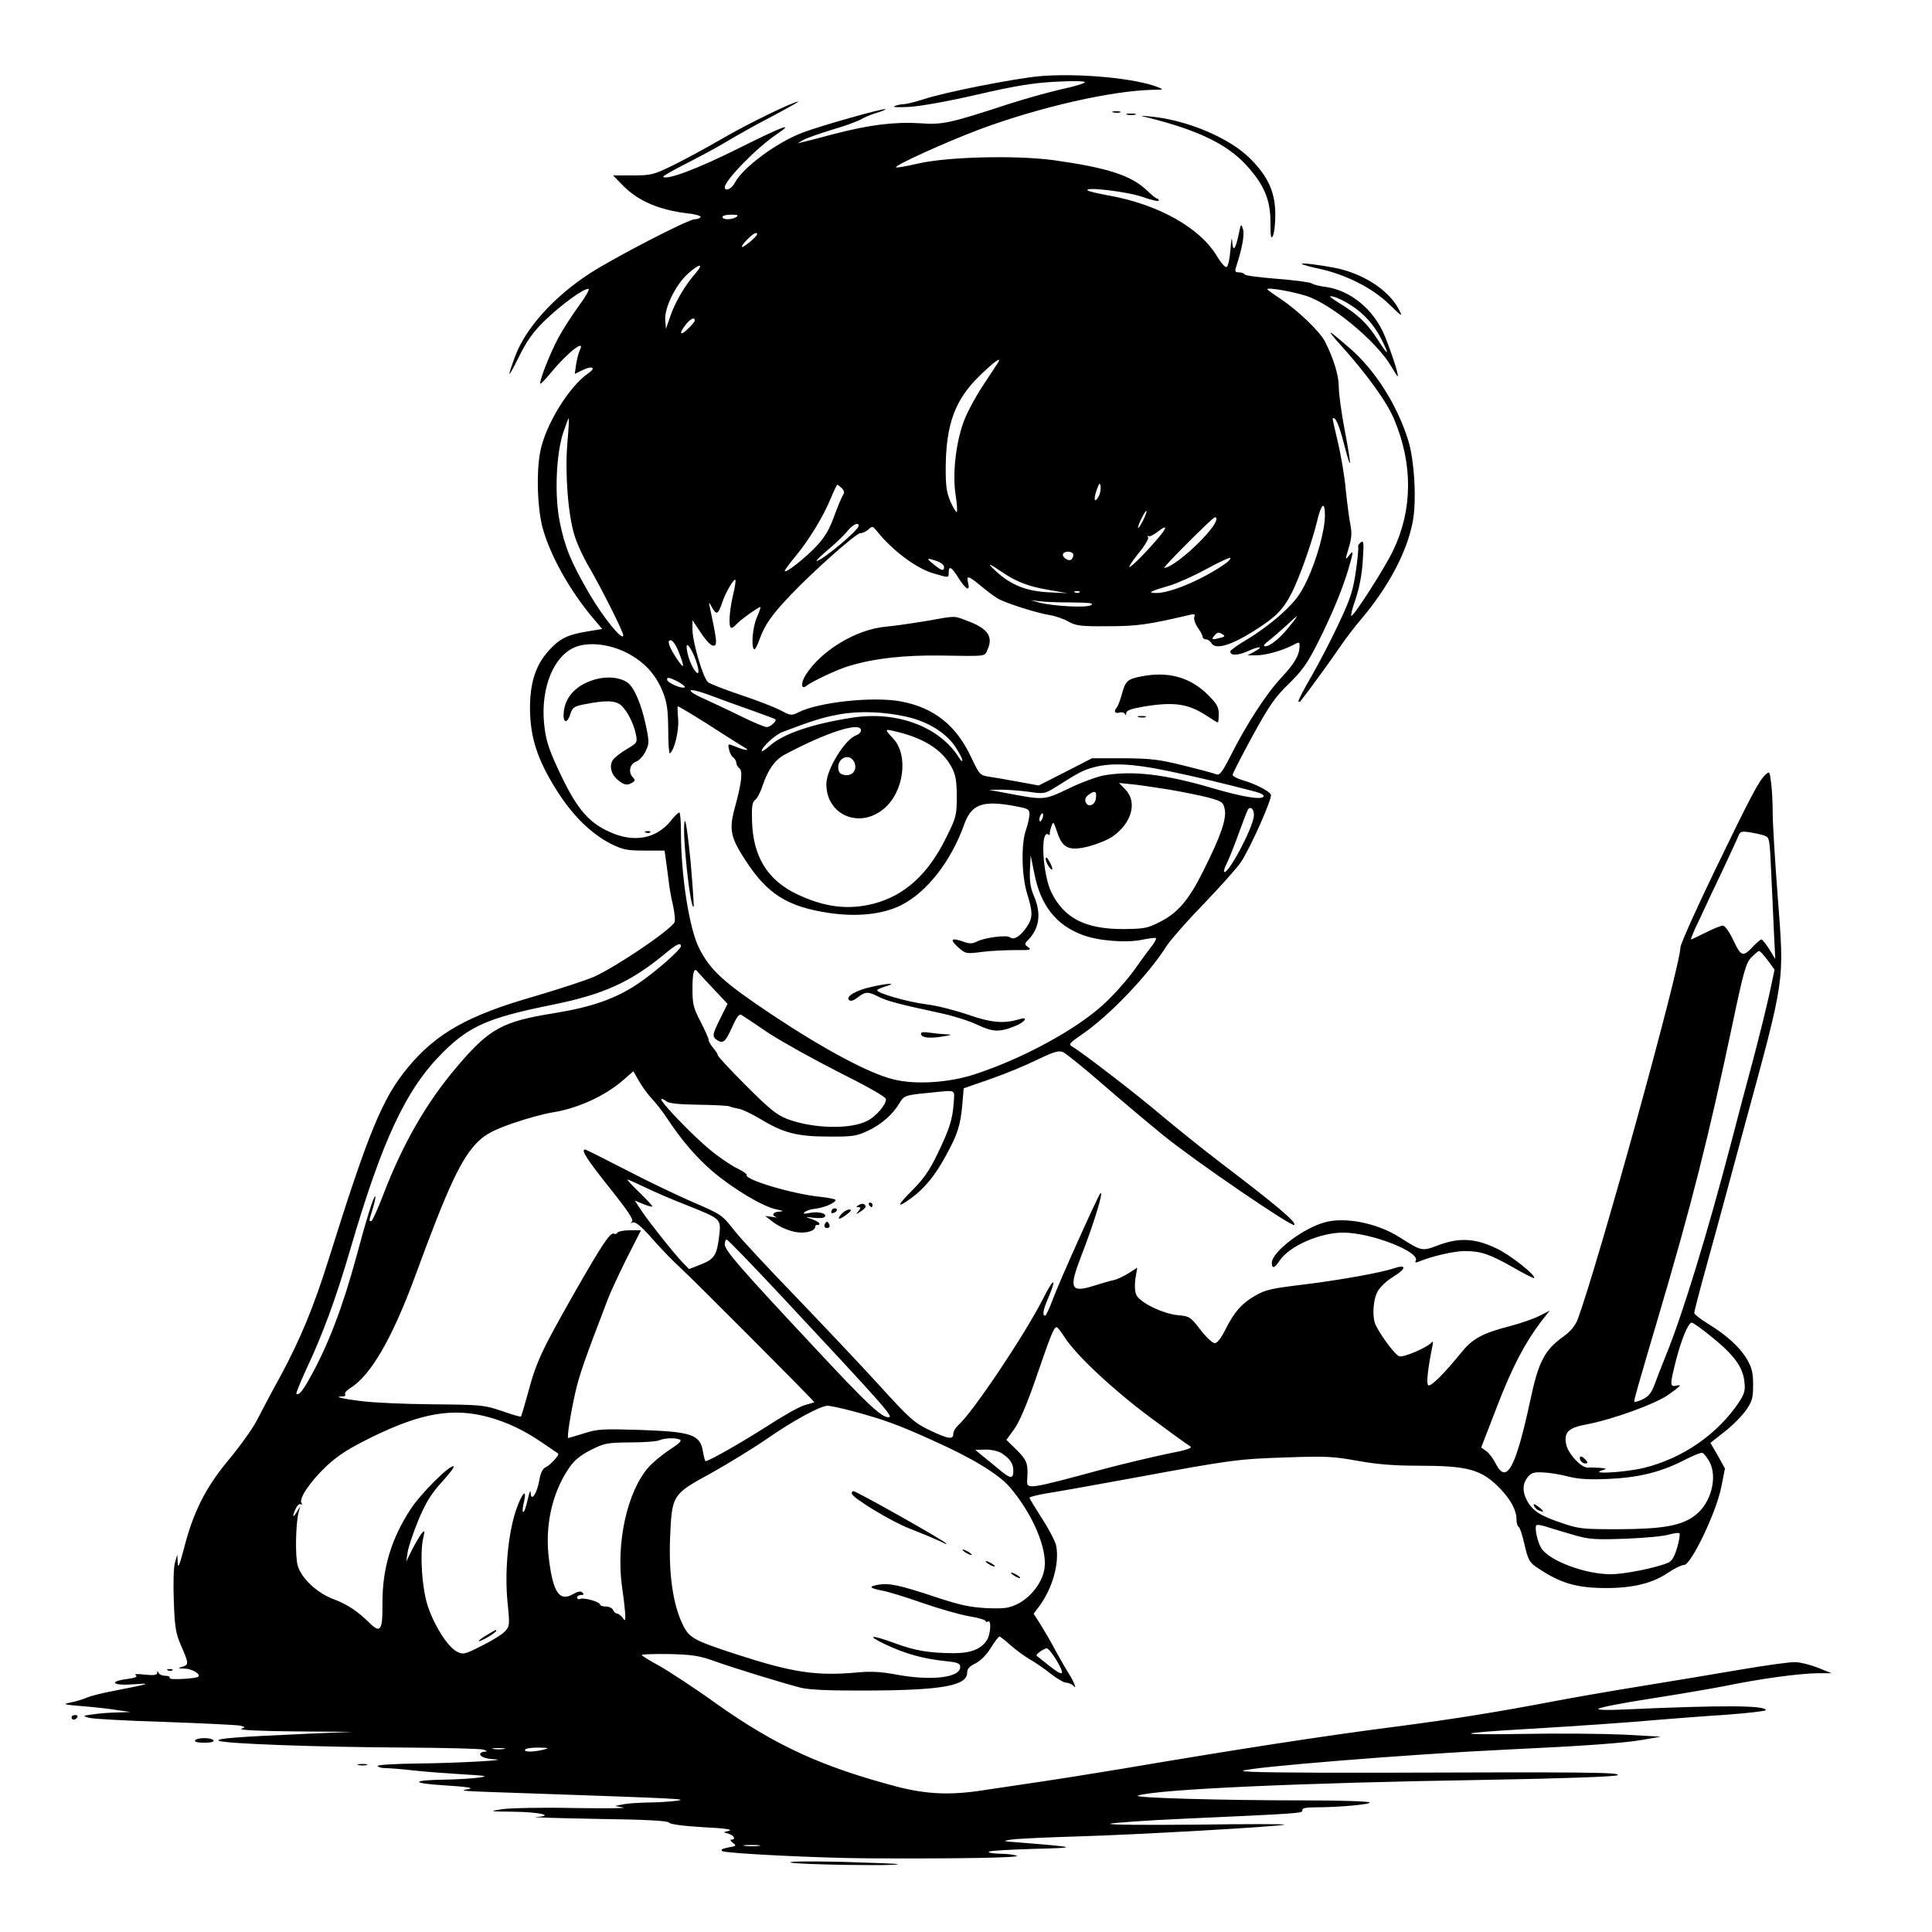 <?xml version="1.0" standalone="no"?>
<!DOCTYPE svg PUBLIC "-//W3C//DTD SVG 20010904//EN"
 "http://www.w3.org/TR/2001/REC-SVG-20010904/DTD/svg10.dtd">
<svg version="1.0" xmlns="http://www.w3.org/2000/svg"
 width="837pt" height="837pt" viewBox="0 0 837 837"
 preserveAspectRatio="xMidYMid meet">
<g transform="translate(0,837) scale(0.1,-0.1)"
fill="#000000" stroke="none">
<path d="M4505 8040 c-110 -10 -416 -70 -507 -101 -31 -10 -68 -19 -80 -20
-13 0 -32 -4 -43 -9 -11 -4 16 -6 65 -3 50 3 173 25 297 54 165 38 241 50 338
55 73 4 125 3 125 -2 0 -5 -46 -19 -103 -31 -56 -13 -157 -41 -225 -63 -260
-85 -288 -91 -387 -84 -108 7 -220 -7 -370 -46 -60 -16 -121 -32 -135 -35
l-25 -6 26 15 c14 8 71 28 127 45 56 16 111 37 124 45 13 8 42 20 66 27 23 7
40 14 38 16 -5 6 -282 -72 -360 -102 -111 -42 -258 -151 -292 -216 -13 -27
-44 -41 -44 -20 0 29 138 171 223 228 86 58 28 36 -168 -62 -168 -84 -307
-137 -322 -121 -3 2 40 27 95 55 55 28 136 71 179 97 43 26 132 76 198 110 66
35 117 64 114 64 -20 1 -223 -98 -329 -160 -69 -40 -165 -92 -214 -116 -84
-41 -94 -44 -175 -44 l-85 0 43 -44 c67 -68 157 -106 284 -121 31 -3 55 -11
52 -16 -4 -5 -15 -9 -26 -9 -27 0 -350 -167 -453 -234 -156 -101 -279 -238
-324 -359 -37 -99 -33 -102 14 -7 36 73 62 110 113 160 72 70 174 144 191 138
5 -1 -14 -35 -42 -73 -29 -39 -70 -103 -91 -142 -35 -67 -77 -173 -77 -195 0
-5 22 17 49 50 72 87 149 146 123 95 -5 -10 -12 -37 -16 -60 l-6 -43 35 17
c41 20 59 10 24 -14 -84 -57 -188 -227 -209 -342 -17 -92 -12 -239 10 -325 32
-120 119 -276 221 -396 l38 -45 -67 -11 c-84 -14 -118 -31 -164 -82 -58 -64
-82 -140 -82 -252 1 -125 32 -221 115 -353 70 -111 149 -188 236 -233 51 -25
69 -29 145 -29 l87 0 5 -35 c3 -19 8 -60 12 -90 3 -30 12 -82 20 -114 7 -33
10 -65 6 -72 -21 -36 -247 -189 -347 -235 -36 -16 -153 -54 -258 -85 -290 -83
-427 -160 -551 -310 -109 -132 -169 -277 -342 -829 -65 -208 -123 -347 -208
-505 -41 -74 -87 -162 -104 -195 -17 -33 -71 -109 -121 -169 -102 -123 -154
-227 -195 -388 -19 -72 -25 -85 -26 -58 l-2 35 -10 -35 c-6 -20 -8 -91 -5
-166 4 -112 8 -139 30 -190 35 -80 36 -86 7 -95 -22 -6 -21 -7 11 -8 31 -1 70
-24 58 -35 -11 -9 -129 -15 -124 -6 3 6 -5 10 -19 10 -13 0 -27 6 -29 13 -4 9
-6 9 -6 -1 -1 -9 -14 -11 -54 -7 -33 4 -47 3 -39 -3 10 -6 -1 -11 -37 -16 -84
-11 -63 -30 27 -23 84 6 76 3 -93 -30 -44 -8 -93 -21 -110 -28 -16 -7 -48 -17
-70 -21 -36 -7 -30 -9 55 -16 52 -4 120 -12 150 -17 l55 -8 -56 -2 c-31 0 -78
-4 -105 -8 -47 -6 -48 -7 -19 -15 17 -5 165 -13 330 -18 165 -6 311 -13 325
-16 23 -6 24 -7 5 -14 -11 -5 89 -10 230 -11 l250 -2 -190 -8 c-317 -14 -397
-21 -388 -30 13 -13 426 -28 803 -30 179 -1 334 -5 345 -9 17 -7 17 -9 3 -9
-10 -1 -18 -5 -18 -10 0 -12 25 -21 63 -23 72 -3 -151 -16 -325 -18 -106 -1
-185 -6 -182 -11 3 -5 17 -9 32 -9 15 0 70 -4 122 -10 52 -6 149 -13 215 -17
104 -6 113 -8 70 -14 -27 -4 -93 -8 -145 -9 -152 -2 -152 -16 0 -25 95 -6 125
-11 100 -16 -45 -8 -49 -8 280 -19 608 -21 676 -24 625 -31 -27 -4 -84 -8
-126 -8 -42 -1 -92 -4 -110 -8 l-34 -7 35 -7 c19 -3 -77 -4 -215 -2 -137 3
-277 0 -310 -5 -58 -9 -57 -10 50 -11 113 -1 183 -18 95 -23 -25 -1 94 -5 263
-8 214 -3 310 -8 315 -16 4 -7 61 -15 147 -20 88 -4 131 -10 115 -15 l-25 -7
23 -7 c23 -8 31 -25 10 -25 -6 0 -3 -6 7 -14 17 -12 15 -14 -21 -20 -27 -6
-34 -10 -24 -16 20 -10 421 -30 635 -31 389 -2 659 3 640 11 -11 5 -44 9 -74
9 -30 1 -51 4 -47 9 4 4 92 9 194 12 197 5 193 7 -53 27 -82 6 -86 7 -45 13
25 4 155 10 290 14 249 7 877 43 895 51 6 3 -168 3 -385 0 -217 -2 -384 -1
-370 4 14 4 151 14 305 21 529 24 530 24 527 38 -1 8 15 12 56 12 103 0 242
13 236 21 -3 5 -126 9 -273 9 -364 0 -762 11 -731 21 87 27 693 55 1507 68
346 6 559 14 570 20 22 13 -141 14 -1012 11 -413 -1 -617 2 -610 8 15 15 733
73 1140 92 339 16 511 28 595 43 l75 13 -160 9 c-88 4 -286 6 -440 3 -301 -5
-296 3 15 21 236 14 437 28 585 41 61 5 188 15 283 21 94 7 172 16 172 20 0
21 -189 22 -610 3 -78 -4 -121 -2 -115 3 6 6 105 25 220 43 116 18 264 43 330
56 150 31 320 54 399 55 l61 0 -60 24 c-33 13 -77 24 -98 24 -21 1 -129 -14
-240 -33 -111 -19 -303 -51 -427 -71 -124 -20 -292 -49 -375 -65 -236 -45
-431 -77 -685 -110 -312 -40 -694 -99 -1195 -184 -115 -19 -277 -45 -360 -57
-82 -12 -188 -28 -235 -35 -141 -22 -243 -18 -372 15 -326 86 -528 178 -783
359 -93 67 -205 140 -247 164 -43 23 -78 45 -78 48 0 3 53 5 118 4 96 -2 129
-7 187 -27 90 -33 314 -101 385 -119 38 -9 126 -13 290 -12 320 1 430 21 430
77 0 17 10 28 35 40 22 11 48 36 67 67 17 28 34 50 38 50 3 0 24 -16 46 -36
21 -19 59 -47 84 -62 25 -14 67 -43 93 -64 27 -21 56 -38 66 -38 9 0 23 -6 30
-12 10 -11 11 -9 5 7 -4 11 -15 31 -24 45 -9 14 -34 57 -55 95 -20 39 -51 91
-67 117 l-30 47 25 33 c57 78 87 185 73 260 -3 18 -31 72 -61 118 -30 47 -55
88 -55 91 0 4 33 12 73 19 39 6 209 36 377 67 428 79 452 82 665 89 168 6 204
4 307 -15 84 -15 158 -21 262 -21 216 0 274 -16 354 -98 48 -50 72 -95 72
-136 0 -14 4 -27 9 -31 6 -3 17 -38 26 -78 14 -61 21 -75 48 -94 103 -71 174
-93 306 -93 116 0 201 21 267 66 28 19 59 34 70 34 30 0 140 229 161 337 l16
81 -31 56 -32 55 61 48 c34 26 75 68 93 93 27 39 31 53 31 110 0 53 -5 74 -27
112 -32 53 -88 104 -170 154 -32 20 -58 40 -58 46 0 6 24 99 54 207 30 108 68
248 85 311 17 63 52 192 77 285 180 661 174 623 146 996 -12 156 -22 320 -22
364 0 44 -3 104 -7 133 -6 50 -7 52 -24 36 -28 -25 -63 -91 -223 -422 -80
-166 -146 -313 -146 -327 0 -82 -355 -1367 -445 -1611 -11 -28 -30 -51 -60
-73 -84 -60 -110 -110 -146 -281 -63 -291 -102 -363 -149 -271 -11 22 -30 47
-42 55 l-21 15 68 176 c67 174 120 274 191 369 l38 48 -45 -23 c-24 -12 -83
-33 -130 -45 -114 -29 -160 -54 -206 -111 -77 -95 -136 -154 -146 -144 -8 8
-1 74 19 171 3 14 2 21 -3 15 -17 -22 -122 -67 -141 -61 -17 6 -74 80 -101
133 -18 35 -13 114 9 151 11 18 40 45 65 60 59 36 60 56 3 37 -55 -19 -241
-52 -390 -70 -146 -18 -164 -22 -213 -50 -55 -32 -88 -69 -125 -143 -20 -40
-37 -62 -48 -61 -9 0 -37 26 -62 59 -43 55 -47 58 -96 62 -65 6 -165 54 -181
88 -7 16 -8 42 -4 71 l8 47 -36 -23 c-20 -13 -49 -27 -66 -31 -16 -3 -56 -15
-88 -25 -99 -31 -107 -11 -53 129 53 135 100 288 83 272 -10 -10 -180 -388
-205 -457 -15 -40 -30 -73 -34 -73 -13 0 -9 25 11 71 42 98 27 97 -22 -1 -79
-155 -302 -488 -365 -544 -12 -11 -22 -27 -22 -38 0 -26 -21 -23 -103 16 -66
32 -85 48 -221 198 -82 90 -246 263 -364 386 -118 122 -235 248 -259 279 -55
70 -54 70 -188 128 -60 26 -188 87 -282 136 -95 49 -175 89 -178 89 -20 0 9
-45 105 -165 83 -104 107 -141 98 -148 -9 -6 -8 -7 4 -3 12 3 37 -17 85 -72
37 -42 90 -97 118 -122 61 -56 586 -583 583 -585 -2 -1 -21 -7 -43 -13 -22 -6
-96 -48 -165 -93 -105 -67 -248 -149 -263 -149 -3 0 -7 17 -11 38 -12 77 -46
89 -273 97 -162 5 -185 4 -243 -15 -36 -11 -67 -20 -68 -20 -7 0 10 105 30
195 18 79 40 142 140 403 11 30 48 109 82 178 l63 124 -48 0 c-26 0 -51 -5
-54 -10 -4 -6 -10 -8 -14 -5 -16 9 -51 -43 -177 -264 -139 -245 -161 -292
-198 -431 -14 -51 -27 -94 -29 -97 -3 -2 -40 9 -83 24 -76 26 -88 27 -299 29
-121 1 -260 7 -310 14 -83 10 -122 20 -81 20 9 0 15 4 11 10 -3 5 7 17 22 26
89 54 183 217 283 489 142 387 199 509 273 581 33 31 65 48 147 77 58 20 134
41 170 47 112 17 233 72 314 144 l40 35 24 -42 c13 -23 38 -58 56 -77 18 -19
48 -57 66 -85 65 -98 126 -168 196 -229 89 -76 220 -154 276 -165 32 -7 36 -9
16 -10 -29 -1 -38 -16 -15 -24 6 -2 -1 -2 -18 1 l-30 4 27 -21 c37 -30 91 -51
130 -51 35 0 60 11 60 26 0 5 4 8 9 7 5 -2 9 1 9 6 0 4 -15 13 -32 19 -33 11
-33 11 8 6 23 -3 45 -1 48 5 9 14 -29 24 -67 16 -22 -5 -29 -4 -22 3 6 6 26
13 45 15 39 4 90 26 90 38 0 4 -30 10 -67 14 -119 12 -331 75 -318 95 2 3 -17
17 -43 29 -26 13 -78 48 -115 79 -73 59 -220 212 -212 220 2 3 12 -1 21 -9 11
-9 52 -14 137 -15 67 -1 129 -4 137 -7 8 -4 27 -8 42 -11 14 -2 57 -23 94 -45
99 -60 159 -75 294 -75 103 -1 121 2 170 25 58 27 108 71 137 120 19 32 26 35
123 44 127 13 115 17 112 -40 -5 -74 -18 -115 -70 -223 -36 -75 -62 -111 -110
-159 -67 -67 -70 -81 -6 -35 59 43 105 99 150 182 52 94 65 134 73 224 l6 71
115 40 c64 22 155 60 204 84 75 36 93 41 113 32 12 -6 87 -66 164 -133 78 -68
198 -169 268 -226 132 -108 558 -399 568 -389 11 12 -79 87 -322 272 -71 54
-184 145 -250 200 -110 94 -346 275 -390 301 -17 9 -12 15 43 53 117 79 289
260 367 384 17 26 88 107 159 180 70 73 144 155 162 182 41 61 136 275 130
292 -6 15 -67 47 -123 63 -24 7 -43 18 -43 23 0 6 39 81 86 168 73 133 98 169
158 227 59 58 81 89 128 183 62 124 106 232 132 321 20 69 20 77 1 52 -18 -24
-18 -20 0 39 11 37 12 60 5 95 -5 26 -14 94 -20 152 -5 58 -21 150 -34 205
-13 55 -24 101 -22 102 10 11 28 -29 49 -112 33 -128 34 -103 2 65 -14 73 -25
156 -25 184 0 50 -22 121 -59 195 -23 45 -117 135 -193 186 -32 21 -58 40 -58
42 0 9 104 -9 166 -28 110 -34 306 -196 371 -306 14 -24 26 -43 28 -43 7 0
-27 104 -56 175 -47 114 -148 197 -256 212 -27 3 -53 10 -60 15 -6 5 -74 14
-150 20 -76 6 -139 14 -141 19 -2 5 -13 9 -24 9 -17 0 -19 4 -13 23 27 83 37
139 30 164 -8 26 -9 25 -19 -24 -14 -66 -25 -77 -28 -27 -1 21 -4 6 -7 -35 -3
-42 -11 -76 -17 -78 -7 -2 -24 18 -40 44 -73 126 -258 229 -476 267 -44 8 -82
17 -86 21 -16 17 171 -5 237 -28 39 -14 71 -21 71 -16 0 5 -4 9 -8 9 -4 0 -23
15 -42 34 -69 66 -171 99 -405 132 -165 22 -461 15 -589 -15 -49 -11 -92 -19
-94 -16 -8 8 215 109 358 163 263 98 578 170 760 173 40 0 42 1 20 10 -99 40
-343 63 -515 49z m-1315 -610 c-20 -13 -60 -13 -60 0 0 6 17 10 38 10 27 0 33
-3 22 -10z m90 -75 c0 -9 -54 -54 -64 -55 -6 0 3 14 19 30 27 28 45 38 45 25z
m-266 -168 c-45 -51 -90 -127 -110 -187 l-19 -55 -3 39 c-4 52 45 152 98 200
50 45 72 47 34 3z m2838 -139 c58 -37 100 -84 133 -148 36 -72 30 -74 -14 -5
-47 73 -87 112 -166 160 -45 28 -53 36 -30 30 17 -3 51 -20 77 -37z m-2842
-66 c0 -5 -13 -21 -30 -37 -34 -33 -40 -21 -9 19 20 25 39 34 39 18z m1313
-184 c-4 -7 -35 -53 -67 -102 -32 -49 -70 -120 -83 -158 -33 -94 -47 -224 -33
-312 6 -38 8 -71 5 -74 -2 -3 -15 17 -27 44 -17 40 -21 67 -21 144 1 192 40
299 149 404 62 60 97 85 77 54z m-1865 -348 c-11 -130 3 -310 31 -400 11 -36
39 -96 62 -135 52 -89 149 -281 149 -297 0 -30 -87 77 -147 180 -80 138 -106
202 -128 311 -23 113 -16 288 14 384 13 38 24 67 25 65 2 -1 -1 -50 -6 -108z
m2302 -230 c-18 -33 -24 -16 -9 27 11 31 14 34 17 16 2 -12 -2 -32 -8 -43z
m-1113 35 c10 -10 12 -20 6 -28 -5 -7 -22 -47 -38 -90 -20 -57 -40 -92 -75
-130 -48 -52 -140 -125 -140 -110 0 4 22 34 48 65 57 69 120 172 152 251 13
31 25 57 28 57 2 0 10 -7 19 -15z m2093 -118 c0 -64 -35 -190 -77 -280 -30
-63 -51 -91 -107 -143 -39 -36 -106 -86 -148 -111 -43 -25 -78 -50 -78 -55 0
-19 31 -19 76 1 52 24 72 21 27 -3 l-28 -15 35 0 c39 -1 112 19 159 43 30 16
31 16 31 -3 0 -38 -21 -75 -79 -137 -65 -69 -151 -202 -219 -337 -35 -69 -48
-87 -61 -82 -9 4 -72 21 -141 38 -109 27 -142 31 -262 32 l-137 0 -115 -59
-116 -59 -87 16 c-49 9 -106 19 -128 22 -39 6 -42 9 -77 83 -65 140 -162 216
-304 243 -120 23 -361 -3 -447 -48 -28 -14 -33 -13 -76 10 -25 13 -102 43
-171 66 -69 23 -133 48 -142 55 -21 15 -68 174 -68 229 l0 40 30 -45 c37 -56
58 -74 69 -62 7 8 3 39 -24 164 -5 24 -4 24 11 -4 18 -32 26 -27 43 24 13 41
50 104 57 98 2 -3 -2 -34 -11 -69 -16 -71 -20 -139 -6 -139 5 0 14 7 22 16 13
16 94 74 103 74 3 0 -4 -19 -14 -42 -19 -42 -27 -128 -13 -141 3 -4 14 15 23
42 23 64 53 107 136 194 102 107 283 267 301 267 9 0 25 7 35 16 17 16 19 15
37 -7 66 -83 171 -162 245 -183 68 -20 66 -20 66 4 0 31 13 24 43 -25 32 -50
51 -59 41 -20 -8 34 0 32 55 -13 25 -21 57 -45 72 -54 30 -19 167 -63 228 -73
25 -4 61 -17 80 -28 32 -18 52 -21 171 -20 128 0 175 7 358 50 17 4 21 2 16
-10 -3 -9 4 -30 15 -46 12 -16 21 -34 21 -40 0 -6 7 -11 15 -11 7 0 18 -7 23
-16 17 -30 83 -11 182 51 98 62 128 92 167 168 34 68 86 215 108 305 19 81 35
94 35 29z m-789 -24 c-11 -21 -20 -34 -21 -30 0 14 32 78 37 73 2 -2 -5 -21
-16 -43z m319 9 c0 -42 -181 -212 -226 -212 -9 0 208 217 219 219 4 0 7 -2 7
-7z m-1550 -30 c0 -19 -160 -152 -182 -152 -5 0 18 22 50 49 32 27 70 63 83
80 23 28 49 41 49 23z m1305 -44 c-52 -63 -127 -139 -132 -134 -3 2 16 30 41
61 26 31 43 61 40 67 -4 6 -3 9 2 5 5 -3 22 6 39 19 39 31 44 23 10 -18z
m-375 -82 c0 -8 -5 -18 -10 -21 -13 -8 -42 14 -34 26 9 15 44 10 44 -5z m665
-33 c-91 -67 -244 -134 -307 -132 -39 0 -27 7 62 33 30 9 100 40 155 70 55 30
102 52 105 49 3 -2 -4 -11 -15 -20z m-1256 6 c17 -6 31 -17 31 -25 0 -20 -11
-17 -45 11 -34 27 -32 30 14 14z m286 -50 c61 -41 112 -60 200 -75 l80 -14
-83 4 c-95 5 -162 31 -228 92 -42 38 -32 36 31 -7z m332 -85 c-3 -3 -12 -4
-19 -1 -8 3 -5 6 6 6 11 1 17 -2 13 -5z m-32 -44 c77 -1 96 -3 81 -12 -21 -12
-166 -4 -226 12 l-35 10 40 -5 c22 -3 85 -5 140 -5z m945 -99 c-40 -52 -87
-91 -108 -91 -12 0 -6 9 18 27 19 15 53 45 75 65 22 21 42 38 43 38 2 0 -10
-18 -28 -39z m-292 -40 c10 -6 8 -10 -10 -14 -36 -10 -42 -8 -28 8 14 17 20
18 38 6z m-2357 -77 c26 -67 24 -76 -6 -32 -37 55 -48 87 -28 84 9 -2 24 -25
34 -52z m-222 -4 c75 -40 123 -93 153 -169 18 -45 22 -77 23 -163 0 -58 3
-104 7 -102 19 12 40 97 36 149 -3 30 -3 55 -2 55 6 0 101 -58 184 -112 47
-30 94 -60 105 -66 29 -16 3 -14 -37 3 -35 14 -35 14 -30 -10 2 -13 10 -30 18
-36 8 -6 14 -17 14 -24 0 -7 6 -18 14 -24 14 -12 9 -62 -18 -161 -29 -103 -23
-135 44 -238 95 -146 182 -200 360 -227 122 -18 232 -7 313 33 111 55 216 189
273 347 32 91 79 109 220 83 59 -11 64 -13 64 -37 -1 -14 -7 -44 -15 -66 -22
-60 -19 -200 5 -277 25 -81 25 -104 -2 -144 -28 -41 -56 -58 -72 -45 -14 12
-112 -1 -146 -19 -16 -8 -30 -9 -52 -1 -56 20 -66 13 -29 -21 34 -30 35 -31
105 -22 39 5 104 8 145 8 64 -1 71 1 56 12 -18 13 -18 15 3 36 46 50 53 113
21 187 -15 35 -19 64 -17 112 l3 64 17 -84 c27 -134 94 -219 207 -261 66 -26
192 -36 260 -21 30 6 56 9 59 7 2 -3 -5 -18 -17 -33 -12 -15 -48 -64 -79 -108
-32 -44 -91 -110 -131 -146 -121 -111 -354 -237 -561 -304 -111 -36 -256 -45
-350 -21 -103 25 -296 128 -521 277 -214 143 -271 194 -320 291 -43 84 -79
315 -79 506 0 45 -3 82 -7 82 -5 0 -21 -16 -36 -35 -63 -79 -160 -97 -264 -50
-91 40 -142 99 -212 245 -47 98 -63 142 -71 201 -22 155 27 300 118 349 58 32
159 23 241 -20z m284 -2 c21 -47 30 -91 17 -83 -15 9 -36 55 -43 93 -8 40 5
35 26 -10z m-36 -145 c-10 -10 -77 19 -77 33 0 11 8 10 41 -6 23 -12 39 -24
36 -27z m288 -100 c55 -20 102 -37 104 -39 8 -7 -22 -34 -37 -34 -9 0 -57 20
-106 44 -50 25 -121 58 -158 75 -96 42 -85 57 15 20 45 -17 127 -47 182 -66z
m676 -29 c90 -21 166 -68 207 -128 17 -27 32 -53 31 -60 0 -6 -6 -2 -12 8 -84
137 -269 207 -464 177 -173 -27 -298 -69 -357 -121 -20 -18 -36 -28 -36 -23 0
16 59 70 88 81 134 51 177 64 247 77 90 16 196 12 296 -11z m-201 -58 c0 -8
-9 -17 -19 -21 -49 -15 -131 -148 -131 -212 0 -134 144 -196 250 -106 86 72
107 231 40 303 -37 39 -37 42 -2 34 131 -29 213 -80 255 -158 17 -33 22 -58
22 -127 0 -82 -2 -90 -48 -182 -77 -155 -178 -247 -312 -282 -110 -28 -212
-16 -332 41 -128 61 -191 163 -195 318 -2 61 1 81 13 90 9 6 24 34 33 63 23
68 53 111 96 134 184 98 330 144 330 105z m-30 -136 c16 -31 -4 -62 -38 -58
-19 2 -28 10 -30 26 -7 47 47 72 68 32z m1355 -39 c122 -25 251 -56 388 -92
21 -6 35 -14 31 -20 -9 -15 -90 -2 -223 37 -203 60 -349 77 -472 54 -30 -6
-98 -31 -151 -57 -107 -51 -104 -50 -273 -18 l-70 13 50 1 c28 0 81 -4 120 -9
68 -10 70 -10 120 21 99 63 119 73 164 85 74 20 167 16 316 -15z m6 -81 c64
-11 143 -27 177 -36 57 -16 62 -20 68 -51 8 -42 -18 -117 -93 -266 -63 -127
-111 -183 -190 -222 -52 -27 -68 -29 -158 -30 -163 0 -255 47 -310 159 -38 78
-49 272 -14 251 5 -4 8 -3 7 2 -1 4 2 19 7 33 8 23 9 22 25 -25 23 -70 51 -83
136 -62 34 9 80 27 101 41 85 57 112 150 59 205 l-28 29 49 -5 c26 -2 100 -13
164 -23z m-313 -37 c-3 -32 -35 -44 -45 -17 -4 11 1 22 12 30 28 21 37 17 33
-13z m684 -79 c-6 -56 -113 -256 -129 -241 -2 3 3 20 12 37 9 18 32 75 51 128
19 52 37 99 40 104 12 19 29 0 26 -28z m-916 -10 c-4 -9 -9 -15 -11 -12 -3 3
-3 13 1 22 4 9 9 15 11 12 3 -3 3 -13 -1 -22z m3130 -75 c20 -7 21 -17 27
-151 4 -79 9 -197 12 -263 l6 -120 -26 43 c-15 23 -30 42 -34 42 -4 0 -18 -12
-32 -26 -48 -52 -55 -50 -89 21 -17 37 -37 65 -46 65 -8 0 -41 -13 -74 -30
-33 -16 -61 -30 -64 -30 -2 0 6 21 18 48 13 26 31 65 41 87 10 22 45 96 78
165 32 69 63 135 68 148 8 20 13 22 51 16 24 -4 52 -10 64 -15z m-4696 -478
c0 -15 -113 -114 -188 -164 -96 -64 -199 -100 -359 -126 -227 -36 -283 -67
-423 -232 -133 -156 -236 -336 -320 -556 -24 -62 -47 -113 -51 -113 -11 0 -12
-4 6 54 8 27 13 51 11 53 -6 6 -39 -100 -81 -257 -59 -219 -123 -387 -200
-525 -34 -62 -51 -82 -61 -73 -2 3 17 49 42 104 73 155 129 308 190 516 140
480 243 700 403 859 115 114 197 150 469 205 229 46 347 100 500 228 44 36 62
44 62 27z m4708 -61 l30 -41 -24 -112 c-14 -62 -45 -188 -70 -282 -25 -93 -66
-246 -90 -340 -106 -406 -215 -761 -286 -935 -19 -47 -42 -106 -51 -131 -13
-34 -26 -50 -52 -62 -19 -9 -35 -13 -35 -8 0 9 14 60 103 361 145 489 219 783
323 1275 48 228 58 263 81 287 15 15 30 28 34 28 4 0 21 -18 37 -40z m-4569
-122 l63 -67 -31 -62 c-36 -73 -37 -80 -13 -96 26 -15 35 -7 65 60 19 42 30
56 39 50 7 -4 60 -39 117 -78 58 -38 195 -114 305 -170 122 -61 202 -106 204
-116 4 -21 -42 -75 -79 -94 -74 -39 -235 -35 -348 7 -46 18 -76 42 -178 144
-68 68 -123 127 -123 132 0 5 -9 19 -20 32 -11 13 -20 28 -20 35 0 7 -16 42
-35 79 -31 59 -35 77 -35 140 0 70 6 95 20 79 3 -5 35 -38 69 -75z m-292 -863
c39 -19 118 -53 175 -75 153 -61 152 -60 144 -132 -10 -86 -21 -103 -80 -126
l-51 -20 -30 31 c-41 44 -135 162 -174 219 l-31 47 36 -15 c20 -8 38 -13 40
-11 2 2 -23 29 -55 60 -33 32 -56 57 -53 57 4 0 39 -16 79 -35z m594 -476
c453 -485 482 -519 458 -519 -31 0 -95 60 -321 303 -320 342 -388 420 -388
446 0 12 4 21 8 21 5 0 114 -113 243 -251z m4026 -172 c96 -78 133 -129 140
-191 5 -39 1 -53 -22 -89 -94 -141 -246 -246 -416 -287 -81 -19 -235 -28 -179
-10 23 7 23 8 -10 11 -19 1 -42 2 -51 1 -28 -2 -87 61 -94 102 -10 51 10 71
88 85 116 22 302 90 357 130 52 37 58 44 33 38 -29 -6 -29 3 -3 106 23 91 54
167 69 167 6 0 45 -28 88 -63z m-2805 0 c48 -76 208 -226 369 -346 86 -64 165
-121 174 -126 14 -8 -8 -16 -101 -34 -66 -14 -184 -42 -264 -63 -340 -92 -342
-92 -340 -50 5 70 0 85 -45 130 l-45 44 34 47 c22 30 55 107 96 226 64 187 76
215 88 215 4 0 19 -20 34 -43z m-912 -322 c128 -35 188 -56 338 -124 173 -77
286 -146 336 -203 99 -115 164 -267 151 -353 -8 -59 -58 -124 -115 -153 -39
-19 -57 -22 -135 -19 -72 4 -115 13 -215 46 -162 54 -206 63 -253 56 -46 -8
-42 -15 15 -26 24 -4 102 -28 173 -53 72 -25 163 -51 203 -58 39 -6 72 -16 72
-21 0 -4 5 -5 10 -2 16 10 12 -58 -6 -83 -26 -38 -72 -55 -148 -54 -104 1
-162 11 -249 43 -106 39 -128 36 -39 -6 85 -40 161 -61 255 -71 57 -6 67 -10
67 -26 0 -47 -128 -61 -281 -32 -59 11 -106 14 -159 9 -183 -17 -284 -2 -536
80 -182 60 -199 69 -228 131 -41 86 -59 216 -53 372 8 186 9 188 178 280 73
41 181 107 239 147 115 80 233 144 265 145 11 0 63 -11 115 -25z m-1581 -25
c84 -24 151 -56 236 -114 33 -23 62 -42 63 -43 8 -4 -34 -51 -53 -59 -14 -6
-23 -24 -29 -59 -10 -56 -35 -93 -37 -53 -1 14 -4 8 -10 -17 -12 -51 -18 -69
-24 -64 -2 3 0 22 5 42 15 67 -11 36 -37 -43 -33 -104 -47 -266 -34 -393 10
-98 9 -103 -12 -125 -12 -13 -57 -41 -100 -62 -75 -38 -80 -39 -108 -25 -39
21 -94 106 -124 192 -27 76 -37 235 -21 302 7 30 6 33 -5 20 -8 -8 -26 -39
-42 -69 l-27 -55 6 40 c3 22 24 84 46 138 32 76 54 113 100 164 33 36 57 67
54 70 -12 13 -143 -117 -187 -185 -84 -128 -123 -258 -122 -409 1 -116 -8
-131 -56 -84 -52 51 -95 80 -156 103 -72 27 -139 90 -155 145 -12 40 -9 183 4
233 l7 25 -15 -25 c-18 -30 -21 -21 -5 14 7 14 16 23 22 19 6 -3 7 -1 3 6 -12
19 39 94 109 160 51 47 96 76 198 126 212 104 351 128 506 85z m825 -96 c12
-5 1 -16 -42 -44 -32 -21 -73 -55 -92 -76 -93 -106 -142 -329 -115 -520 8 -55
14 -110 14 -124 0 -23 -1 -24 -13 -7 -7 9 -18 17 -24 17 -5 0 -12 7 -16 15 -3
8 -17 15 -31 15 -14 0 -25 4 -25 8 0 12 -69 32 -86 25 -8 -3 -14 0 -14 6 0 6
8 11 17 11 12 0 14 3 7 10 -8 8 -20 6 -41 -6 -58 -34 -86 5 -104 145 -20 145
11 289 84 398 24 36 48 56 96 81 60 30 71 32 170 33 58 0 115 4 126 9 24 10
67 12 89 4z m1396 -60 c37 -25 50 -45 50 -76 0 -37 -13 -35 -63 7 -23 19 -55
46 -72 59 l-30 25 45 1 c26 0 56 -7 70 -16z m3064 -33 c39 -67 10 -182 -59
-235 -59 -46 -140 -60 -330 -61 -161 0 -174 1 -255 29 -89 30 -122 52 -146 98
-19 37 -18 71 5 99 15 19 27 22 67 20 27 -1 76 -9 109 -18 45 -11 89 -14 175
-10 132 6 227 30 328 82 37 19 71 33 77 31 5 -1 18 -17 29 -35z m-579 -323
c61 -17 89 -19 219 -14 82 3 166 11 187 18 22 6 42 9 45 5 3 -3 -1 -31 -10
-62 -12 -39 -23 -59 -39 -65 -53 -23 -191 -50 -250 -50 -109 0 -264 58 -299
112 -17 26 -31 91 -22 100 3 4 27 0 52 -9 26 -8 79 -24 117 -35z m-2252 -534
c45 -75 37 -82 -32 -27 -25 20 -48 38 -50 40 -6 5 32 32 44 32 6 0 22 -20 38
-45z m-2390 -391 c-13 -2 -33 -2 -45 0 -13 2 -3 4 22 4 25 0 35 -2 23 -4z
m172 -3 c-45 -11 -87 -11 -80 0 3 6 30 9 58 9 45 -1 48 -2 22 -9z m933 -417
c-15 -2 -42 -2 -60 0 -18 2 -6 4 27 4 33 0 48 -2 33 -4z"/>
<path d="M4015 5680 c-55 -9 -135 -21 -177 -25 -129 -11 -283 -105 -348 -210
-22 -35 -19 -65 4 -46 22 18 138 73 185 86 110 33 236 47 396 45 202 -3 190
-5 203 25 26 57 2 92 -87 125 -60 23 -48 23 -176 0z"/>
<path d="M4941 5439 c-56 -11 -66 -20 -81 -77 -7 -26 -17 -51 -21 -56 -15 -17
-10 -29 11 -23 10 3 21 0 24 -7 2 -6 5 -4 5 4 1 12 20 19 71 28 135 23 197 14
278 -39 24 -16 45 -29 48 -29 2 0 4 16 4 36 0 31 -8 45 -47 84 -78 77 -173
103 -292 79z"/>
<path d="M4933 5263 c9 -2 23 -2 30 0 6 3 -1 5 -18 5 -16 0 -22 -2 -12 -5z"/>
<path d="M2580 5427 c-79 -22 -128 -71 -137 -136 -7 -50 12 -62 27 -17 10 31
16 36 63 45 90 18 134 17 158 -5 27 -24 55 -80 64 -126 7 -35 5 -37 -39 -63
-26 -15 -52 -36 -60 -46 -18 -26 -9 -65 22 -89 27 -22 40 -24 62 -10 12 7 12
12 2 22 -21 21 -14 58 13 68 14 5 33 26 42 45 16 34 16 41 1 113 -20 94 -52
167 -81 186 -33 22 -87 27 -137 13z"/>
<path d="M2967 4813 c-15 -23 23 -386 38 -371 2 2 -4 89 -13 193 -10 105 -21
184 -25 178z"/>
<path d="M2798 4763 c7 -3 16 -2 19 1 4 3 -2 6 -13 5 -11 0 -14 -3 -6 -6z"/>
<path d="M3778 4095 c-68 -14 -115 -42 -100 -57 7 -7 19 -4 38 11 33 26 45 26
92 2 36 -18 85 -31 270 -71 52 -11 122 -33 157 -50 68 -32 96 -33 168 -3 40
17 52 40 15 28 -69 -21 -123 -16 -224 19 -56 19 -137 40 -181 45 -80 10 -213
48 -213 61 0 3 17 11 38 17 52 15 9 14 -60 -2z"/>
<path d="M3990 3892 c0 -17 31 -22 90 -13 44 7 48 9 20 10 -19 1 -52 4 -72 7
-24 4 -38 3 -38 -4z"/>
<path d="M4530 4649 c0 -8 7 -24 15 -35 18 -24 19 -7 0 26 -9 16 -14 19 -15 9z"/>
<path d="M6846 2045 c4 -8 13 -15 21 -15 13 0 13 3 3 15 -7 8 -16 15 -21 15
-5 0 -6 -7 -3 -15z"/>
<path d="M3690 1900 c0 -18 172 -122 250 -152 69 -27 130 -53 155 -66 6 -3 7
-2 3 2 -13 15 -388 226 -401 226 -4 0 -7 -5 -7 -10z"/>
<path d="M4170 1656 c0 -3 9 -10 20 -16 11 -6 20 -8 20 -6 0 3 -9 10 -20 16
-11 6 -20 8 -20 6z"/>
<path d="M4270 1606 c0 -3 9 -10 20 -16 11 -6 20 -8 20 -6 0 3 -9 10 -20 16
-11 6 -20 8 -20 6z"/>
<path d="M4380 1556 c0 -3 9 -10 20 -16 11 -6 20 -8 20 -6 0 3 -9 10 -20 16
-11 6 -20 8 -20 6z"/>
<path d="M2105 1284 c-22 -13 -35 -24 -30 -24 12 0 75 38 75 45 0 6 2 7 -45
-21z"/>
<path d="M6646 1846 c3 -8 13 -17 21 -20 25 -10 23 -3 -3 17 -18 13 -22 14
-18 3z"/>
<path d="M4823 7883 c9 -2 23 -2 30 0 6 3 -1 5 -18 5 -16 0 -22 -2 -12 -5z"/>
<path d="M4883 7873 c9 -2 25 -2 35 0 9 3 1 5 -18 5 -19 0 -27 -2 -17 -5z"/>
<path d="M4975 7860 c215 -54 339 -114 422 -203 79 -86 107 -151 107 -250 0
-60 2 -74 10 -60 6 10 11 52 11 93 0 97 -31 165 -109 243 -89 89 -270 166
-429 182 -51 5 -51 4 -12 -5z"/>
<path d="M5640 7227 c0 -3 35 -13 78 -22 114 -25 230 -84 301 -154 57 -55 59
-56 41 -21 -43 83 -155 156 -279 180 -69 13 -141 22 -141 17z"/>
<path d="M5810 6873 c113 -126 199 -245 230 -320 82 -195 80 -393 -5 -569 -37
-77 -173 -289 -181 -282 -2 3 3 25 11 49 24 68 36 127 40 207 4 63 2 72 -10
62 -8 -7 -13 -15 -11 -19 2 -3 -2 -51 -10 -105 -12 -84 -23 -119 -73 -225 -32
-69 -86 -173 -119 -230 -34 -58 -59 -107 -57 -110 3 -2 6 -2 8 0 33 41 134
180 167 229 24 36 68 94 99 130 117 139 196 288 221 418 18 90 8 269 -20 357
-49 154 -143 302 -253 397 -99 86 -106 88 -37 11z"/>
<path d="M3720 3149 c-12 -7 -12 -9 -1 -9 11 0 11 -3 0 -17 -13 -15 -12 -15 9
-2 12 8 22 17 22 21 0 13 -16 17 -30 7z"/>
<path d="M3765 3150 c3 -5 8 -10 11 -10 2 0 4 5 4 10 0 6 -5 10 -11 10 -5 0
-7 -4 -4 -10z"/>
<path d="M3605 3129 c-9 -14 -2 -20 14 -10 8 6 9 11 3 15 -6 3 -14 1 -17 -5z"/>
<path d="M3645 3110 c-23 -26 -8 -26 25 0 18 14 21 20 9 20 -9 0 -24 -9 -34
-20z"/>
<path d="M5745 3076 c-95 -23 -235 -129 -235 -177 0 -27 12 -24 34 10 42 63
175 121 275 121 122 0 338 -85 314 -123 -4 -7 1 -8 13 -3 57 24 155 46 199 46
71 0 108 -13 209 -70 48 -28 90 -49 92 -47 11 10 -106 103 -164 129 -89 43
-159 47 -246 15 -77 -29 -75 -29 -173 33 -94 60 -231 88 -318 66z"/>
<path d="M3575 3070 c-8 -13 -1 -24 14 -19 6 3 7 10 2 18 -6 10 -10 10 -16 1z"/>
<path d="M728 1133 c7 -3 16 -2 19 1 4 3 -2 6 -13 5 -11 0 -14 -3 -6 -6z"/>
<path d="M310 930 c0 -5 4 -10 9 -10 6 0 13 5 16 10 3 6 -1 10 -9 10 -9 0 -16
-4 -16 -10z"/>
<path d="M845 830 c-4 -6 12 -10 40 -10 28 0 44 4 40 10 -3 6 -21 10 -40 10
-19 0 -37 -4 -40 -10z"/>
<path d="M1553 723 c9 -2 25 -2 35 0 9 3 1 5 -18 5 -19 0 -27 -2 -17 -5z"/>
<path d="M3425 301 c19 -9 473 -16 464 -7 -2 2 -112 6 -244 10 -147 3 -232 2
-220 -3z"/>
</g>
</svg>
